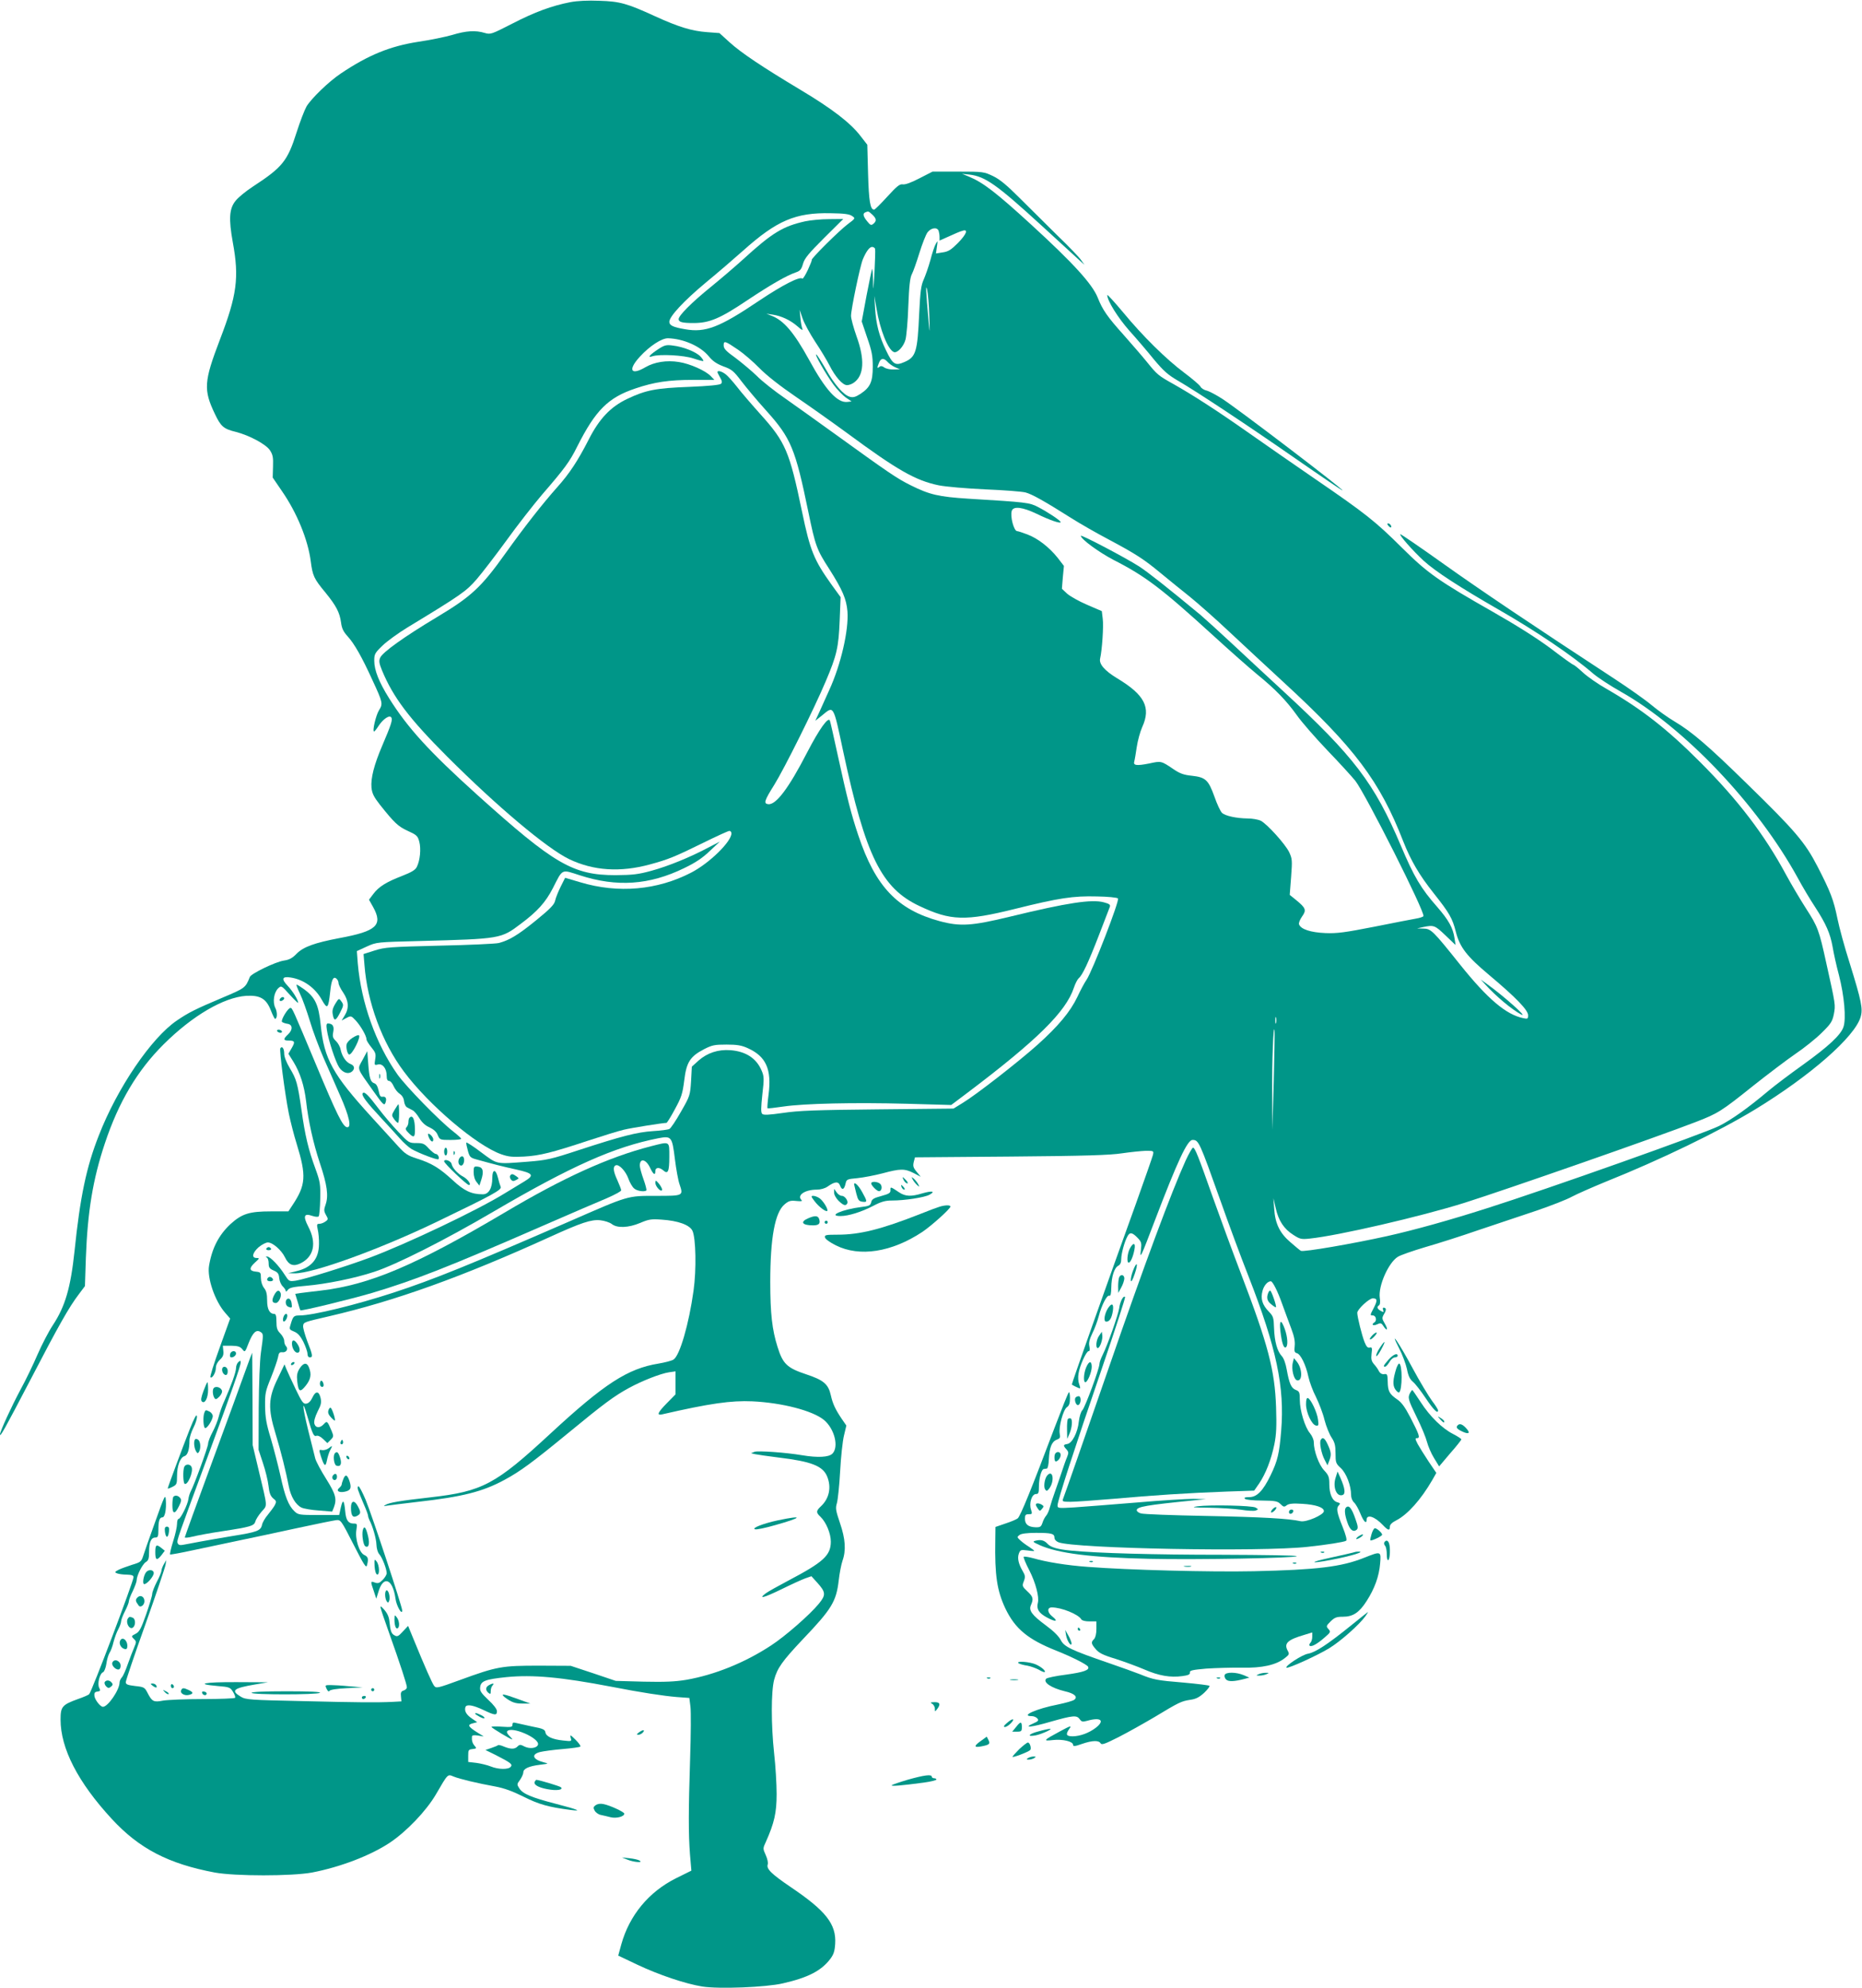 <?xml version="1.0" standalone="no"?>
<!DOCTYPE svg PUBLIC "-//W3C//DTD SVG 20010904//EN"
 "http://www.w3.org/TR/2001/REC-SVG-20010904/DTD/svg10.dtd">
<svg version="1.0" xmlns="http://www.w3.org/2000/svg"
 width="1199pt" height="1280pt" viewBox="0 0 1199 1280"
 preserveAspectRatio="xMidYMid meet">
<g transform="translate(0,1280) scale(0.1,-0.1)"
fill="#009688" stroke="none">
<path d="M3672 12786 c-118 -23 -228 -63 -375 -139 -133 -68 -138 -70 -176
-59 -59 18 -120 14 -209 -13 -45 -13 -143 -33 -218 -44 -181 -28 -322 -85
-499 -204 -78 -52 -190 -161 -221 -212 -13 -23 -42 -98 -64 -167 -59 -186 -91
-225 -284 -351 -44 -29 -93 -69 -109 -90 -41 -50 -45 -116 -18 -267 42 -227
27 -341 -83 -627 -103 -270 -107 -322 -32 -479 38 -80 56 -96 135 -115 86 -22
193 -79 219 -118 19 -29 22 -46 20 -105 l-2 -71 58 -85 c98 -141 169 -315 187
-454 12 -93 20 -112 95 -202 69 -85 91 -127 100 -192 5 -39 15 -59 43 -90 42
-46 91 -131 160 -283 66 -142 68 -151 41 -193 -20 -33 -44 -136 -31 -136 3 0
16 16 28 35 30 46 72 74 83 55 9 -15 -1 -46 -59 -182 -53 -124 -74 -209 -69
-269 4 -38 15 -60 54 -110 94 -118 117 -140 180 -169 57 -26 64 -32 74 -70 12
-46 5 -120 -16 -162 -10 -20 -34 -34 -95 -58 -101 -39 -150 -69 -185 -116
l-28 -37 27 -48 c64 -116 22 -155 -216 -199 -163 -31 -234 -57 -277 -101 -27
-28 -47 -39 -82 -44 -54 -8 -209 -83 -219 -105 -29 -72 -30 -72 -179 -135
-170 -72 -215 -94 -291 -146 -164 -111 -384 -434 -503 -741 -80 -203 -120
-394 -156 -743 -25 -236 -60 -357 -140 -478 -27 -41 -71 -126 -98 -188 -27
-63 -76 -165 -110 -227 -57 -106 -132 -269 -132 -288 0 -20 29 32 193 346 185
356 251 473 315 557 l39 52 6 183 c11 296 45 505 122 735 89 268 210 471 379
639 186 185 387 302 531 312 91 5 130 -18 160 -96 11 -28 23 -52 26 -52 15 0
16 43 2 70 -19 38 -9 101 19 127 20 18 21 17 74 -42 30 -33 54 -56 54 -52 0
19 -35 75 -67 109 -43 45 -37 63 19 54 83 -13 157 -66 200 -143 36 -64 42 -59
54 49 8 79 20 104 40 87 8 -6 14 -19 14 -29 0 -9 13 -37 30 -61 35 -52 39
-100 10 -147 l-20 -33 30 16 c30 16 32 15 61 -16 32 -35 69 -99 69 -121 0 -8
14 -30 31 -51 27 -33 31 -43 25 -78 -6 -38 -5 -39 18 -33 30 7 56 -26 56 -73
0 -23 5 -33 16 -33 8 0 21 -15 29 -34 8 -18 25 -40 39 -49 16 -11 26 -28 28
-48 2 -18 11 -36 21 -40 9 -5 25 -13 34 -18 10 -4 29 -27 43 -50 17 -28 38
-48 66 -60 27 -13 45 -29 53 -50 13 -30 15 -31 82 -31 38 0 69 3 69 8 -1 4
-24 25 -52 47 -87 67 -302 288 -358 366 -140 198 -234 463 -256 715 l-6 80 63
29 c64 29 64 29 344 36 519 14 521 14 649 111 107 80 159 138 206 229 65 128
53 122 174 83 238 -77 447 -63 671 46 73 35 118 65 165 110 l65 61 -75 -39
c-115 -61 -256 -119 -366 -149 -84 -23 -119 -27 -229 -28 -275 0 -394 69 -894
519 -307 277 -445 428 -566 621 -65 104 -95 180 -95 241 0 42 4 50 53 97 30
29 102 81 161 117 351 213 378 233 446 311 36 42 122 154 192 250 69 96 171
226 225 290 153 177 181 216 230 314 118 234 199 315 375 374 121 41 215 55
370 55 l138 0 -22 23 c-33 36 -135 81 -206 92 -79 13 -158 0 -215 -33 -95 -56
-116 -19 -37 67 63 69 141 120 182 119 99 -3 208 -51 261 -115 27 -33 51 -49
95 -66 53 -19 66 -29 115 -94 30 -39 102 -126 161 -191 160 -178 187 -244 271
-651 45 -219 54 -244 135 -369 86 -136 110 -192 117 -273 9 -119 -42 -343
-118 -508 -16 -36 -42 -94 -59 -131 l-30 -65 44 35 c76 63 71 71 136 -234 144
-672 246 -879 491 -994 201 -95 294 -98 616 -18 281 70 374 84 526 80 69 -1
131 -7 136 -13 12 -12 -164 -466 -202 -523 -14 -20 -41 -71 -60 -112 -45 -94
-122 -187 -257 -308 -122 -109 -394 -321 -480 -373 l-60 -37 -487 -5 c-399 -4
-510 -8 -611 -23 -92 -13 -125 -15 -134 -6 -9 9 -8 39 1 125 12 101 11 117 -4
152 -33 80 -101 125 -201 133 -79 6 -149 -17 -206 -67 l-43 -39 -5 -93 c-6
-92 -7 -96 -65 -197 -32 -57 -66 -107 -74 -111 -9 -5 -56 -11 -106 -14 -104
-7 -201 -32 -477 -122 -182 -60 -207 -65 -330 -75 -210 -16 -192 -19 -299 60
-51 39 -95 67 -96 63 -2 -5 3 -28 10 -53 11 -40 16 -45 57 -56 112 -31 162
-44 253 -64 112 -25 120 -37 52 -78 -25 -15 -80 -48 -122 -74 -175 -109 -638
-329 -875 -417 -162 -60 -412 -137 -473 -147 -43 -6 -44 -5 -71 37 -38 60 -95
119 -114 118 -10 0 -11 -2 -2 -6 6 -2 12 -19 12 -37 0 -27 5 -35 33 -47 26
-11 33 -21 35 -49 2 -19 12 -43 23 -53 10 -10 19 -23 19 -29 0 -7 6 -4 13 6
11 15 35 20 118 27 128 11 313 48 439 90 139 45 457 205 770 389 499 292 775
415 1059 471 85 16 89 11 107 -135 8 -64 21 -137 30 -162 25 -74 25 -74 -151
-74 -187 0 -173 4 -555 -163 -650 -283 -877 -375 -1136 -460 -242 -79 -520
-147 -604 -147 -39 0 -43 -4 -60 -63 -8 -25 -6 -29 24 -41 24 -10 40 -28 60
-67 14 -29 26 -63 26 -76 0 -14 6 -23 15 -23 21 0 19 15 -16 103 -16 44 -29
89 -27 100 3 24 4 24 168 62 423 98 857 254 1420 510 202 92 267 114 325 108
28 -3 61 -14 74 -24 35 -28 108 -25 184 7 54 23 71 26 137 21 107 -7 181 -34
199 -72 22 -47 26 -250 7 -385 -30 -217 -89 -419 -129 -444 -12 -8 -56 -19
-97 -26 -198 -32 -349 -130 -696 -451 -353 -327 -437 -372 -771 -410 -196 -22
-267 -34 -291 -49 -14 -8 -12 -9 8 -5 14 2 105 14 202 25 284 32 416 65 556
141 102 55 177 110 411 302 228 188 297 239 391 290 84 46 204 93 258 101 l42
6 0 -74 0 -74 -55 -56 c-59 -60 -69 -81 -32 -73 309 71 445 90 582 84 191 -9
388 -60 461 -120 68 -57 97 -174 54 -217 -23 -23 -94 -27 -195 -10 -107 18
-283 30 -306 22 l-23 -9 25 -6 c13 -3 83 -13 154 -22 209 -25 283 -54 311
-121 29 -70 14 -143 -40 -193 -32 -30 -32 -40 -2 -68 36 -35 66 -107 66 -159
0 -89 -47 -132 -275 -252 -66 -35 -131 -71 -145 -82 -50 -38 -11 -28 100 26
63 31 133 63 155 71 l40 14 38 -42 c55 -61 56 -79 10 -135 -57 -70 -217 -210
-308 -269 -169 -111 -363 -189 -545 -221 -73 -12 -137 -15 -275 -12 l-180 5
-145 49 -145 48 -205 1 c-238 0 -269 -5 -507 -92 -148 -54 -154 -55 -168 -37
-13 18 -56 114 -135 307 l-32 78 -34 -36 c-28 -31 -36 -35 -53 -25 -21 11 -27
26 -34 95 -3 27 -15 51 -36 74 -31 33 -31 33 30 -140 81 -228 119 -346 119
-363 0 -8 -9 -18 -21 -21 -16 -5 -20 -14 -17 -38 l3 -32 -55 -3 c-100 -5 -230
-4 -590 5 -329 7 -358 9 -389 28 -67 40 -49 55 92 79 l82 14 -202 1 c-209 1
-272 -12 -122 -25 76 -6 82 -9 99 -37 11 -17 17 -34 14 -39 -3 -4 -97 -8 -208
-8 -112 0 -227 -5 -256 -10 -61 -12 -71 -6 -100 50 -18 35 -22 38 -80 44 -48
6 -60 10 -60 25 0 9 56 176 126 371 69 194 127 367 130 384 l5 31 -15 -25 c-8
-14 -15 -32 -16 -41 0 -10 -13 -43 -30 -74 -16 -31 -30 -67 -30 -79 0 -11 -18
-70 -39 -131 -33 -93 -43 -112 -68 -125 -28 -14 -28 -16 -11 -33 17 -16 17
-19 2 -55 -9 -20 -27 -68 -41 -107 -13 -38 -30 -77 -38 -85 -8 -9 -15 -24 -15
-33 0 -48 -75 -157 -107 -157 -17 0 -52 45 -55 70 -2 19 2 26 19 28 20 3 21 6
12 24 -14 25 3 93 25 101 7 3 17 27 21 54 3 26 13 58 20 70 8 11 20 43 26 70
7 26 20 64 31 83 10 19 18 42 18 51 0 8 11 38 25 65 14 27 25 56 25 64 0 8 11
38 25 65 13 28 25 59 25 70 1 32 37 103 59 117 17 10 21 23 21 66 0 62 13 92
40 92 17 0 20 7 20 49 0 58 7 81 26 81 16 0 26 50 22 110 -3 42 -7 34 -69
-140 -37 -102 -72 -202 -78 -222 -11 -33 -18 -38 -69 -53 -31 -10 -70 -24 -87
-32 -28 -15 -28 -17 -10 -24 11 -4 39 -8 63 -8 31 -1 42 -5 42 -16 0 -27 -270
-740 -286 -754 -5 -5 -37 -19 -72 -31 -102 -37 -112 -49 -112 -132 0 -186 112
-404 330 -640 176 -191 365 -289 663 -345 132 -24 495 -24 626 0 182 35 376
109 501 192 108 72 235 205 297 311 79 136 75 131 114 115 40 -16 152 -43 268
-64 59 -11 113 -31 185 -67 98 -49 160 -66 300 -84 78 -10 49 2 -93 39 -158
41 -214 64 -237 100 -16 25 -16 27 5 55 11 16 21 38 21 48 0 24 36 40 108 49
57 7 57 7 22 16 -70 18 -81 51 -22 66 20 5 85 14 145 19 59 5 110 12 114 16 4
4 -10 23 -31 44 -33 33 -37 34 -31 13 7 -24 7 -24 -48 -18 -70 7 -111 26 -115
53 -3 18 -16 24 -85 37 -45 10 -92 20 -104 23 -18 5 -23 2 -23 -11 0 -16 -8
-17 -70 -13 -38 3 -67 2 -65 -2 5 -9 124 -80 133 -80 3 0 -4 9 -16 21 -12 11
-20 24 -17 30 24 39 215 -44 199 -86 -9 -22 -53 -27 -86 -11 -26 14 -32 14
-45 1 -18 -19 -44 -19 -88 -1 -18 8 -36 12 -38 9 -3 -3 -22 -11 -43 -18 l-38
-13 65 -32 c98 -50 111 -60 98 -76 -15 -19 -80 -18 -129 2 -22 9 -64 19 -93
23 l-52 6 0 40 c0 37 2 40 28 43 26 3 27 5 14 20 -15 17 -20 35 -18 60 1 9 12
11 39 7 l37 -6 -48 30 c-54 35 -58 46 -21 55 l27 7 -35 24 c-35 24 -49 48 -41
73 7 20 47 14 115 -18 75 -36 88 -37 88 -8 0 13 -21 41 -56 73 -46 44 -55 57
-52 81 4 40 33 51 168 65 171 17 355 0 678 -62 189 -37 335 -59 419 -66 l82
-6 7 -56 c4 -31 3 -180 -2 -331 -11 -345 -11 -487 -1 -620 l9 -105 -99 -49
c-176 -88 -300 -239 -352 -425 l-20 -73 122 -58 c139 -66 312 -124 419 -141
107 -17 410 -5 518 20 163 37 248 81 306 157 22 29 29 50 32 98 8 126 -59 212
-286 365 -125 85 -159 118 -148 147 3 9 -2 35 -13 59 -19 42 -19 43 1 86 54
121 69 187 69 307 0 65 -7 182 -16 261 -20 187 -20 398 0 475 20 75 52 120
184 260 188 197 216 244 232 381 5 45 16 101 24 125 24 67 19 141 -16 243 -27
80 -30 95 -20 128 6 21 16 113 21 206 5 92 16 196 25 231 l15 63 -29 42 c-42
62 -59 99 -71 153 -16 72 -47 98 -159 135 -123 41 -150 67 -184 176 -35 110
-47 216 -47 418 0 284 30 448 92 500 27 23 39 26 76 22 31 -3 41 -2 33 6 -31
31 22 67 99 67 24 0 52 8 68 19 48 34 71 36 82 6 12 -31 26 -26 35 14 6 27 9
29 76 35 39 4 112 18 162 31 115 31 142 31 200 2 l46 -24 -24 29 c-26 31 -28
40 -19 74 l6 22 616 5 c481 4 639 9 717 21 55 8 124 15 153 16 52 0 52 0 46
-27 -4 -16 -54 -158 -111 -318 -195 -540 -414 -1158 -411 -1160 7 -6 47 -25
52 -25 3 0 1 12 -5 28 -6 15 -8 45 -4 67 7 50 50 145 65 145 8 0 9 11 5 31 -5
22 0 44 19 84 15 29 33 79 41 109 19 73 53 139 68 133 9 -3 12 12 13 52 1 69
19 128 45 141 13 7 19 21 19 43 0 34 21 112 40 146 15 29 31 26 65 -9 25 -26
27 -34 22 -77 -9 -67 -1 -50 91 192 144 377 208 515 241 515 40 0 44 -10 181
-394 50 -142 131 -361 180 -485 180 -461 233 -712 210 -993 -12 -148 -23 -194
-68 -287 -49 -101 -88 -141 -138 -141 -27 0 -35 -3 -27 -11 6 -6 54 -11 109
-11 87 -1 101 -4 120 -23 19 -19 24 -20 40 -7 14 10 40 13 100 9 86 -5 139
-23 139 -47 0 -24 -113 -73 -150 -65 -75 17 -249 27 -610 34 -214 4 -402 11
-417 16 -16 4 -28 13 -28 21 0 22 64 33 365 63 l80 8 -80 2 c-44 0 -210 -10
-370 -24 -159 -13 -338 -27 -397 -31 -103 -6 -108 -6 -108 13 0 30 108 363
284 877 86 252 154 461 151 465 -11 11 -32 -28 -38 -72 -7 -45 -74 -236 -107
-302 -11 -22 -20 -47 -20 -57 0 -29 -93 -281 -110 -298 -10 -10 -19 -41 -23
-73 -7 -70 -43 -141 -75 -145 -26 -4 -27 -10 -5 -34 15 -17 15 -23 4 -51 -8
-18 -22 -59 -33 -92 -11 -33 -30 -89 -43 -125 -13 -36 -28 -82 -34 -104 -5
-21 -16 -46 -24 -55 -8 -9 -19 -29 -24 -46 -9 -26 -14 -30 -46 -29 -46 2 -67
19 -67 55 0 24 4 29 24 29 23 0 24 2 15 30 -14 40 5 100 32 100 16 0 19 7 19
49 0 51 16 110 31 112 5 1 14 2 20 3 6 0 12 28 13 61 4 76 19 113 51 125 21 8
24 14 19 38 -8 42 22 154 46 171 15 10 20 25 20 59 0 26 -4 42 -8 36 -5 -5
-46 -108 -92 -229 -144 -382 -220 -570 -237 -582 -9 -7 -45 -22 -79 -33 l-64
-22 -1 -86 c-4 -225 11 -324 65 -439 63 -131 145 -199 329 -272 98 -39 193
-87 203 -102 13 -22 -26 -36 -142 -52 -64 -8 -121 -20 -127 -26 -23 -23 33
-60 120 -81 62 -14 86 -36 60 -55 -9 -7 -56 -20 -104 -30 -139 -27 -246 -75
-169 -75 13 0 29 -7 36 -15 10 -13 6 -18 -26 -32 -71 -31 -11 -25 115 12 141
40 165 42 184 15 12 -17 18 -18 48 -10 88 25 116 2 54 -46 -44 -33 -99 -53
-147 -54 -43 0 -48 12 -21 50 15 21 7 19 -63 -19 -106 -57 -111 -63 -43 -55
62 7 129 -9 129 -31 0 -11 12 -10 57 6 67 23 109 24 120 4 7 -12 27 -5 116 40
59 30 162 88 230 128 159 96 173 103 231 112 37 5 58 16 90 45 22 21 38 42 34
45 -4 4 -79 13 -167 21 -169 14 -193 18 -281 54 -30 12 -120 44 -198 71 -244
84 -290 105 -312 150 -13 24 -47 58 -95 93 -92 68 -112 97 -96 132 17 39 14
53 -24 88 -33 31 -34 35 -22 65 10 27 9 37 -7 64 -28 48 -36 85 -25 114 9 24
13 25 54 20 25 -4 45 -5 45 -3 0 3 -15 13 -32 25 -18 11 -44 30 -57 42 -23 21
-23 23 -5 36 11 8 48 13 105 13 101 0 119 -5 119 -31 0 -12 11 -24 27 -30 107
-40 1297 -63 1603 -29 123 13 235 31 248 39 7 4 -1 36 -23 91 -37 92 -42 119
-23 138 10 10 8 14 -10 19 -32 8 -52 53 -52 116 0 46 -4 58 -34 90 -34 37 -66
125 -66 181 0 16 -11 41 -25 58 -32 38 -65 146 -65 214 0 49 -3 55 -25 64 -30
11 -43 41 -59 130 -7 40 -19 74 -32 88 -30 32 -47 95 -50 181 -2 67 -5 76 -33
105 -43 44 -55 84 -41 135 9 34 33 61 53 61 12 0 44 -63 73 -145 18 -49 44
-121 59 -160 19 -50 25 -82 22 -112 -4 -34 -1 -42 14 -46 24 -6 58 -75 74
-151 7 -33 29 -93 49 -131 19 -39 45 -105 55 -148 11 -42 32 -94 46 -114 20
-31 25 -50 25 -101 0 -59 2 -66 34 -95 36 -34 66 -113 66 -172 0 -19 8 -39 19
-49 11 -10 29 -42 41 -72 21 -52 40 -70 40 -40 0 38 52 22 104 -33 34 -36 46
-39 46 -11 0 13 14 27 42 41 72 37 158 133 231 259 l26 46 -50 74 c-27 41 -59
92 -70 112 -17 33 -17 38 -4 38 22 0 14 23 -44 135 -34 65 -56 96 -85 115 -49
34 -59 52 -60 114 -1 46 -3 51 -23 48 -14 -2 -26 5 -34 20 -6 13 -21 33 -32
45 -15 18 -19 31 -15 66 5 38 3 44 -12 40 -13 -3 -21 6 -33 35 -17 43 -47 163
-47 189 0 22 76 93 100 93 30 0 31 -14 5 -64 -23 -44 -24 -46 -5 -46 21 0 28
-34 10 -45 -22 -14 -8 -24 16 -13 24 11 29 10 42 -10 24 -37 33 -25 10 14 -20
34 -20 38 -5 64 16 26 14 40 -4 40 -5 0 -6 -7 -2 -16 5 -14 3 -15 -15 -5 -24
13 -28 26 -12 36 7 4 9 24 5 48 -11 76 56 228 117 265 18 11 96 38 173 61 77
22 235 72 350 112 116 39 283 95 373 125 90 31 191 70 225 89 34 18 132 61
217 96 350 140 728 323 963 466 354 216 640 466 678 594 16 53 6 102 -70 347
-33 103 -68 232 -79 287 -25 122 -44 172 -129 337 -79 153 -142 228 -454 532
-247 242 -354 334 -465 400 -44 26 -111 74 -149 106 -39 33 -148 110 -243 172
-530 347 -856 566 -1096 737 -147 105 -273 191 -278 191 -14 0 81 -108 149
-170 74 -68 234 -172 483 -315 241 -138 480 -300 610 -413 31 -26 110 -78 176
-115 410 -231 880 -726 1139 -1197 31 -58 82 -143 113 -190 71 -109 98 -172
113 -257 6 -37 24 -120 41 -183 34 -132 47 -278 29 -332 -17 -52 -97 -126
-261 -244 -80 -57 -181 -133 -225 -170 -131 -110 -235 -184 -315 -224 -95 -48
-1107 -407 -1495 -530 -238 -76 -463 -139 -642 -179 -220 -49 -540 -104 -556
-95 -7 4 -37 29 -68 56 -68 58 -98 120 -104 216 l-5 67 15 -64 c18 -81 53
-134 113 -172 43 -28 52 -30 107 -24 183 19 711 141 995 230 263 83 1244 425
1491 521 142 55 163 68 369 233 91 72 212 164 270 204 58 39 135 101 171 137
59 58 68 72 78 120 11 60 12 56 -49 330 -46 211 -55 234 -130 350 -37 58 -96
157 -130 220 -138 256 -310 481 -550 721 -214 215 -377 342 -604 473 -55 31
-124 79 -153 106 -30 28 -58 50 -62 50 -4 0 -69 46 -143 103 -90 67 -218 148
-374 237 -350 199 -421 249 -588 415 -170 169 -235 220 -556 440 -135 93 -326
225 -425 295 -206 145 -363 246 -485 315 -102 57 -108 62 -175 145 -29 36 -96
113 -148 172 -107 119 -137 163 -168 241 -35 88 -157 222 -429 471 -226 207
-310 271 -399 308 l-46 19 47 -5 c102 -12 175 -63 468 -331 113 -103 220 -202
239 -219 l34 -31 -21 30 c-11 17 -80 89 -154 160 -73 72 -182 180 -243 241
-81 81 -126 119 -170 140 -59 28 -63 29 -225 29 l-165 0 -84 -43 c-53 -28 -93
-42 -108 -39 -19 3 -37 -11 -99 -79 -42 -46 -80 -84 -85 -84 -25 0 -34 53 -39
231 l-5 187 -45 58 c-65 84 -181 173 -381 293 -252 151 -386 241 -460 308
l-66 60 -79 6 c-98 7 -184 33 -337 103 -179 82 -225 95 -357 99 -74 3 -141 0
-188 -9z m1945 -1368 c27 -25 29 -41 7 -59 -14 -12 -20 -9 -40 16 -27 33 -30
51 -11 58 19 8 19 8 44 -15z m-130 -9 c22 -15 22 -15 -30 -54 -53 -40 -237
-222 -230 -229 2 -2 -10 -31 -25 -64 -16 -34 -32 -59 -35 -56 -16 16 -126 -40
-280 -143 -255 -172 -345 -206 -475 -183 -78 13 -102 25 -102 48 0 34 93 134
232 250 79 65 188 159 243 208 217 194 337 246 565 241 86 -1 121 -6 137 -18z
m557 -95 c3 -9 6 -26 6 -39 l0 -24 63 28 c34 16 72 32 85 35 39 13 26 -22 -30
-79 -43 -43 -61 -55 -97 -60 l-44 -7 6 43 c6 41 6 42 -7 19 -8 -14 -24 -61
-35 -105 -12 -44 -32 -100 -43 -125 -17 -37 -22 -76 -29 -218 -11 -248 -21
-281 -95 -313 -59 -26 -75 -16 -118 74 -45 92 -65 172 -71 272 l-5 80 14 -80
c22 -138 74 -267 112 -282 22 -8 63 35 75 81 6 23 15 120 18 216 5 129 11 183
23 205 9 17 30 77 48 135 18 58 41 117 52 133 22 30 62 37 72 11z m-409 -116
c2 -7 0 -76 -4 -153 -7 -118 -8 -127 -9 -56 -1 46 -4 82 -6 80 -2 -2 -18 -79
-36 -172 l-31 -167 35 -104 c30 -86 36 -117 36 -187 0 -98 -16 -133 -79 -175
-31 -20 -47 -25 -68 -19 -40 10 -100 79 -156 179 -27 47 -54 89 -60 93 -17 10
60 -125 109 -192 24 -33 61 -71 81 -85 l37 -25 -27 -3 c-64 -8 -141 76 -247
271 -97 176 -163 254 -242 284 l-33 13 40 -6 c56 -8 114 -35 160 -75 29 -26
37 -29 31 -14 -4 11 -10 43 -12 70 l-5 50 19 -55 c10 -30 47 -98 81 -150 35
-52 76 -121 92 -152 37 -74 85 -128 113 -128 12 0 32 7 44 16 66 46 72 149 17
300 -19 54 -35 113 -35 130 0 42 58 320 76 364 22 52 43 80 60 80 8 0 17 -6
19 -12z m349 -433 c4 -114 3 -119 -4 -40 -18 205 -20 252 -10 210 5 -22 12
-98 14 -170z m-1231 -217 c34 -23 96 -76 137 -118 47 -48 134 -116 235 -185
88 -60 236 -165 329 -233 324 -239 441 -306 591 -337 46 -9 172 -20 299 -26
121 -5 238 -14 260 -20 42 -11 125 -58 296 -166 52 -33 158 -94 236 -135 180
-96 229 -128 339 -219 50 -41 133 -109 185 -150 52 -42 169 -145 259 -230 91
-85 248 -231 350 -325 452 -416 616 -634 766 -1019 50 -127 104 -219 196 -335
103 -130 121 -161 144 -251 25 -98 70 -156 213 -276 173 -145 252 -227 252
-260 0 -23 -3 -25 -30 -19 -111 22 -231 124 -408 345 -175 219 -187 231 -236
232 l-41 1 40 9 c68 14 75 11 142 -53 l66 -63 -7 45 c-10 66 -38 116 -111 200
-105 119 -150 195 -234 394 -171 404 -303 576 -757 995 -105 97 -256 237 -335
311 -79 74 -169 155 -199 181 -208 172 -335 273 -395 312 -89 57 -375 207
-375 197 0 -21 116 -106 212 -156 204 -104 309 -184 638 -484 107 -98 235
-211 285 -252 118 -96 188 -169 255 -262 29 -42 118 -144 196 -226 79 -82 160
-171 181 -197 67 -86 452 -850 439 -872 -3 -5 -25 -12 -49 -16 -23 -4 -143
-27 -267 -52 -189 -37 -239 -44 -315 -41 -94 4 -158 24 -170 56 -3 9 5 30 19
50 30 42 25 55 -37 106 l-42 34 9 116 c8 107 7 117 -13 160 -26 52 -141 180
-182 201 -15 8 -54 15 -86 15 -71 1 -142 16 -164 36 -10 9 -32 56 -49 105 -39
108 -57 124 -145 134 -51 5 -77 14 -118 42 -80 54 -79 54 -157 37 -81 -16
-104 -13 -96 13 3 10 10 52 16 93 6 41 22 99 35 128 58 127 16 208 -162 315
-79 48 -117 91 -109 126 13 57 23 209 17 256 l-6 50 -95 41 c-52 22 -110 55
-129 72 l-33 31 6 74 7 73 -40 52 c-55 69 -129 126 -196 151 -31 12 -60 21
-65 21 -21 0 -46 94 -35 130 10 33 70 25 162 -19 84 -41 153 -64 153 -53 0 10
-85 66 -147 98 -55 28 -69 30 -448 53 -190 12 -250 26 -370 86 -89 44 -140 79
-496 336 -102 74 -243 174 -312 223 -70 48 -153 114 -184 146 -32 31 -93 82
-135 114 -63 45 -78 61 -78 82 0 32 8 30 93 -28z m963 -79 c10 -11 32 -27 49
-34 l30 -13 -41 -1 c-22 -1 -49 5 -60 13 -13 10 -23 11 -31 4 -16 -13 -16 -7
-3 26 12 31 31 33 56 5z m2501 -4256 c-3 -10 -5 -2 -5 17 0 19 2 27 5 18 2
-10 2 -26 0 -35z m-15 -378 l-9 -310 -1 230 c-2 205 8 462 15 410 2 -11 -1
-159 -5 -330z"/>
<path d="M5185 11375 c-144 -32 -213 -74 -400 -245 -44 -40 -137 -120 -207
-177 -127 -103 -208 -185 -208 -208 0 -19 24 -25 96 -25 102 0 171 29 345 146
155 103 254 160 316 181 26 9 34 20 44 55 10 35 36 66 136 166 l123 122 -92
-1 c-51 0 -120 -7 -153 -14z"/>
<path d="M9565 6460 c68 -75 171 -161 230 -192 51 -27 -112 119 -220 196 l-40
29 30 -33z"/>
<path d="M7130 10900 c0 -36 68 -145 142 -229 46 -51 117 -134 158 -185 62
-74 90 -99 153 -136 124 -72 437 -279 761 -504 164 -114 300 -206 301 -204 6
7 -663 517 -773 589 -40 26 -86 50 -102 54 -17 4 -35 15 -40 26 -6 10 -52 50
-103 88 -118 88 -269 237 -396 391 -56 67 -101 116 -101 110z"/>
<path d="M4239 10552 c-55 -36 -74 -58 -38 -46 47 15 201 7 264 -14 33 -11 62
-19 64 -16 2 2 -6 15 -19 29 -28 29 -109 62 -177 70 -42 6 -54 3 -94 -23z"/>
<path d="M4620 10404 c0 -3 8 -19 17 -35 13 -22 14 -32 6 -40 -8 -8 -81 -15
-205 -20 -215 -8 -280 -21 -398 -77 -108 -51 -181 -128 -249 -262 -70 -137
-124 -219 -201 -305 -97 -109 -212 -256 -333 -425 -158 -222 -222 -281 -444
-414 -210 -126 -349 -225 -365 -261 -9 -21 -7 -35 12 -82 72 -173 173 -308
419 -554 322 -322 643 -592 786 -661 157 -75 329 -86 520 -34 118 32 160 49
345 140 85 42 160 76 167 76 7 0 13 -7 13 -16 0 -53 -142 -192 -258 -252 -219
-114 -471 -136 -715 -63 l-98 29 -28 -56 c-16 -32 -32 -72 -36 -90 -5 -26 -30
-52 -123 -128 -117 -95 -172 -128 -240 -146 -20 -5 -192 -13 -382 -17 -318 -8
-351 -10 -417 -31 l-72 -23 6 -71 c18 -239 113 -498 254 -686 160 -215 468
-476 626 -532 48 -17 74 -19 148 -15 102 6 178 25 414 103 91 30 194 62 229
70 50 12 245 43 274 44 3 0 28 39 54 88 42 77 49 99 60 185 14 118 38 155 129
202 51 26 67 29 144 29 67 0 97 -5 136 -23 118 -53 155 -136 134 -299 -6 -46
-9 -85 -7 -88 3 -2 49 3 102 11 136 20 457 27 796 18 l285 -8 105 79 c449 339
634 522 685 676 9 27 23 54 31 61 24 20 61 98 131 279 35 91 67 173 70 182 4
13 -5 19 -39 28 -77 21 -233 -2 -603 -92 -248 -60 -321 -65 -455 -29 -272 74
-413 223 -523 552 -44 130 -73 243 -132 514 -25 116 -48 217 -51 225 -10 27
-67 -52 -145 -202 -121 -235 -203 -343 -253 -336 -30 4 -24 23 40 125 63 101
258 492 332 668 70 165 82 216 89 390 l6 150 -58 80 c-114 160 -138 218 -191
473 -80 385 -106 445 -264 621 -60 67 -129 147 -154 180 -26 33 -58 69 -72 80
-25 20 -54 28 -54 15z"/>
<path d="M8940 9415 c7 -9 15 -13 17 -11 7 7 -7 26 -19 26 -6 0 -6 -6 2 -15z"/>
<path d="M1931 6403 c16 -32 44 -111 64 -176 19 -65 60 -173 89 -240 30 -67
77 -175 106 -241 59 -133 76 -210 44 -204 -27 5 -65 82 -197 398 -155 370
-155 370 -167 370 -16 0 -64 -80 -54 -90 5 -4 20 -10 34 -12 35 -4 37 -38 5
-68 -32 -30 -32 -40 3 -40 41 0 44 -8 20 -49 l-21 -36 32 -51 c44 -72 70 -155
82 -254 14 -126 46 -271 89 -400 47 -140 56 -210 37 -265 -12 -34 -12 -43 2
-68 15 -26 15 -29 -3 -42 -11 -8 -28 -15 -39 -15 -17 0 -18 -4 -11 -37 5 -21
9 -63 8 -94 -1 -94 -47 -151 -146 -174 l-53 -13 40 -1 c116 -3 553 156 920
333 361 174 417 205 409 224 -4 9 -12 36 -18 60 -14 57 -36 55 -36 -3 0 -66
-23 -105 -61 -105 -73 0 -120 22 -193 90 -86 79 -136 110 -231 140 -60 19 -77
31 -120 78 -27 30 -106 116 -174 191 -249 273 -304 373 -326 591 -13 130 -35
178 -108 231 -22 16 -43 29 -47 29 -4 0 6 -26 21 -57z"/>
<path d="M1807 6373 c-12 -12 -7 -22 8 -17 8 4 15 10 15 15 0 11 -14 12 -23 2z"/>
<path d="M2161 6340 c-22 -37 -24 -51 -15 -87 8 -29 19 -22 44 27 24 47 24 51
6 75 -13 18 -15 17 -35 -15z"/>
<path d="M2105 6168 c10 -68 56 -206 79 -241 23 -34 58 -46 82 -27 21 18 17
39 -9 49 -29 11 -55 50 -64 94 -3 17 -17 42 -30 54 -20 19 -23 29 -17 59 7 37
-4 53 -34 54 -10 0 -12 -10 -7 -42z"/>
<path d="M1785 6160 c3 -5 13 -10 21 -10 8 0 12 5 9 10 -3 6 -13 10 -21 10 -8
0 -12 -4 -9 -10z"/>
<path d="M2269 6117 c-19 -12 -35 -31 -37 -41 -5 -24 6 -66 17 -66 20 0 77
115 62 124 -5 3 -24 -5 -42 -17z"/>
<path d="M1805 6050 c-7 -12 29 -291 55 -421 11 -52 33 -139 50 -193 64 -208
60 -266 -28 -398 l-25 -38 -112 0 c-139 0 -187 -15 -260 -81 -76 -71 -120
-155 -139 -270 -13 -78 38 -227 104 -302 l32 -37 -67 -186 c-37 -102 -64 -188
-60 -192 11 -11 35 30 35 60 0 18 10 38 26 53 20 18 25 32 22 57 l-3 33 54 0
c42 -1 57 -5 71 -22 17 -22 18 -21 41 39 27 68 49 89 76 72 20 -13 20 -14 3
-134 -7 -47 -13 -206 -14 -355 l-1 -270 28 -85 c16 -47 32 -113 36 -147 5 -47
13 -66 30 -81 21 -16 22 -21 11 -43 -7 -13 -28 -41 -45 -62 -18 -21 -35 -50
-38 -66 -8 -37 -31 -46 -189 -71 -73 -12 -169 -29 -213 -37 -44 -8 -92 -18
-107 -20 -20 -4 -30 0 -34 11 -7 17 -3 26 204 586 146 396 202 556 202 578 0
12 -3 12 -15 2 -8 -7 -15 -24 -15 -38 0 -26 -30 -110 -75 -212 -14 -30 -30
-75 -36 -100 -6 -25 -24 -70 -40 -100 -16 -30 -29 -64 -29 -76 0 -20 -89 -265
-112 -307 -6 -12 -13 -34 -15 -50 -4 -34 -50 -127 -63 -127 -6 0 -10 -15 -10
-32 0 -18 -11 -69 -25 -112 -14 -44 -22 -82 -20 -85 3 -2 69 10 147 27 79 17
211 45 293 62 83 17 251 53 375 80 124 27 239 50 255 52 29 3 32 -1 111 -156
67 -132 82 -155 87 -135 11 42 8 55 -18 67 -32 15 -60 105 -50 162 6 38 5 40
-18 40 -34 0 -49 21 -54 78 -7 74 -15 82 -28 27 l-11 -50 -131 0 c-125 0 -133
1 -157 24 -38 36 -61 94 -90 228 -15 67 -43 175 -62 240 -29 94 -36 136 -37
208 -1 83 2 97 38 185 21 52 41 111 45 130 5 29 10 35 28 33 26 -3 41 22 23
40 -6 6 -11 21 -11 34 0 12 -11 33 -25 47 -20 20 -25 35 -25 76 0 37 -4 50
-14 50 -30 0 -46 30 -46 87 0 40 -5 62 -20 80 -12 16 -20 41 -20 64 0 35 -2
38 -32 41 -43 4 -46 22 -7 58 31 28 32 30 11 30 -34 0 -27 33 13 69 20 17 47
31 60 31 31 0 88 -50 110 -96 24 -50 54 -61 101 -38 86 43 104 131 49 236 -35
68 -28 88 26 69 18 -6 36 -8 41 -3 4 4 9 55 10 112 2 96 -1 112 -31 195 -45
122 -67 214 -90 380 -25 172 -32 196 -76 269 -21 36 -35 71 -35 92 0 33 -14
52 -25 34z"/>
<path d="M2335 5976 c-35 -64 -41 -46 68 -200 64 -90 71 -97 79 -77 10 28 2
43 -20 39 -12 -2 -18 8 -24 39 -6 28 -15 44 -28 48 -24 8 -32 32 -39 128 l-6
79 -30 -56z"/>
<path d="M2442 5870 c0 -14 2 -19 5 -12 2 6 2 18 0 25 -3 6 -5 1 -5 -13z"/>
<path d="M2335 5760 c-8 -14 26 -59 124 -164 42 -45 94 -102 117 -128 22 -25
56 -56 75 -67 45 -26 165 -72 172 -65 9 9 -4 34 -17 34 -7 0 -27 16 -45 35
-28 31 -37 35 -80 35 -47 0 -50 2 -117 73 -38 40 -94 106 -125 147 -68 90 -94
116 -104 100z"/>
<path d="M2541 5654 c-20 -34 -20 -36 -4 -59 10 -14 21 -25 26 -25 4 0 7 27 7
60 0 33 -2 60 -4 60 -2 0 -13 -16 -25 -36z"/>
<path d="M2637 5603 c-4 -3 -7 -16 -7 -28 0 -11 -5 -26 -12 -33 -10 -10 -6
-18 15 -39 32 -32 40 -27 39 27 -1 64 -15 94 -35 73z"/>
<path d="M2762 5475 c12 -27 28 -34 28 -12 0 14 -20 37 -32 37 -4 0 -2 -11 4
-25z"/>
<path d="M4190 5419 c-271 -70 -559 -200 -943 -428 -573 -339 -867 -464 -1182
-501 -55 -6 -114 -14 -132 -16 l-32 -5 16 -52 c8 -29 16 -53 17 -54 6 -6 322
71 462 112 275 82 501 171 1094 430 179 78 367 159 418 180 50 22 92 44 92 51
0 6 -12 37 -26 68 -26 56 -28 86 -8 93 21 7 63 -38 80 -85 9 -26 26 -55 37
-64 18 -17 67 -24 79 -13 3 3 -5 35 -18 71 -13 36 -24 76 -24 89 0 51 41 41
67 -16 20 -42 33 -50 33 -19 0 24 26 26 51 4 30 -27 39 -8 39 87 0 104 6 100
-120 68z"/>
<path d="M2860 5385 c0 -14 5 -25 10 -25 6 0 10 11 10 25 0 14 -4 25 -10 25
-5 0 -10 -11 -10 -25z"/>
<path d="M7635 5328 c-92 -203 -268 -676 -496 -1337 -153 -443 -283 -816 -294
-843 -6 -16 -1 -18 48 -18 31 0 154 9 274 19 254 23 487 38 734 47 l175 6 32
46 c43 64 77 152 98 252 13 66 15 116 11 239 -8 238 -51 402 -226 860 -54 141
-135 362 -181 491 -94 266 -115 320 -128 320 -5 0 -26 -37 -47 -82z"/>
<path d="M2921 5374 c0 -11 3 -14 6 -6 3 7 2 16 -1 19 -3 4 -6 -2 -5 -13z"/>
<path d="M2961 5346 c-16 -19 -10 -51 9 -51 17 0 26 43 12 57 -5 5 -14 3 -21
-6z"/>
<path d="M2860 5322 c0 -13 146 -152 159 -152 20 0 -7 38 -37 54 -35 18 -69
56 -74 81 -3 20 -48 36 -48 17z"/>
<path d="M3050 5252 c0 -24 7 -49 19 -63 l18 -23 12 37 c18 55 11 81 -21 85
-26 3 -28 1 -28 -36z"/>
<path d="M3285 5230 c-4 -6 -1 -17 5 -25 9 -11 17 -12 33 -3 20 10 20 11 2 24
-23 17 -32 17 -40 4z"/>
<path d="M5820 5200 c6 -11 16 -20 22 -20 6 0 3 9 -7 20 -10 11 -20 20 -22 20
-2 0 1 -9 7 -20z"/>
<path d="M5878 5204 c6 -11 19 -27 28 -35 16 -13 16 -12 6 7 -6 11 -19 27 -28
35 -16 13 -16 12 -6 -7z"/>
<path d="M4220 5184 c0 -23 35 -61 43 -47 3 5 -5 22 -18 39 -22 26 -24 27 -25
8z"/>
<path d="M5610 5180 c0 -13 37 -50 50 -50 17 0 23 29 10 45 -14 17 -60 21 -60
5z"/>
<path d="M5500 5173 c1 -4 7 -30 14 -58 11 -43 17 -50 40 -53 32 -4 32 1 -2
62 -24 44 -53 71 -52 49z"/>
<path d="M5806 5155 c4 -8 11 -15 16 -15 6 0 5 6 -2 15 -7 8 -14 15 -16 15 -2
0 -1 -7 2 -15z"/>
<path d="M5734 5137 c1 -18 -8 -24 -59 -38 -48 -13 -61 -20 -65 -40 -5 -21
-14 -25 -65 -31 -120 -15 -219 -58 -132 -58 51 0 136 27 209 65 53 28 79 35
122 35 81 0 206 19 241 37 42 23 16 27 -46 9 -72 -22 -110 -20 -150 7 -55 37
-56 37 -55 14z"/>
<path d="M5371 5122 c-1 -13 12 -37 28 -53 31 -30 46 -36 56 -19 10 15 -14 50
-34 50 -10 0 -26 10 -34 23 l-16 22 0 -23z"/>
<path d="M5245 5066 c27 -36 73 -71 82 -63 8 9 -26 65 -49 81 -12 9 -31 16
-41 16 -16 0 -15 -4 8 -34z"/>
<path d="M6050 5030 c-14 -4 -68 -24 -120 -45 -256 -101 -393 -135 -537 -135
-75 0 -84 -2 -81 -17 2 -11 32 -33 71 -52 152 -76 358 -44 555 86 61 41 182
150 182 164 0 11 -35 10 -70 -1z"/>
<path d="M5203 4955 c-53 -23 -37 -45 32 -45 38 0 49 11 40 40 -7 23 -27 25
-72 5z"/>
<path d="M5310 4930 c0 -5 5 -10 10 -10 6 0 10 5 10 10 0 6 -4 10 -10 10 -5 0
-10 -4 -10 -10z"/>
<path d="M7275 4760 c-16 -31 -21 -90 -7 -90 12 0 29 40 37 84 9 45 -8 48 -30
6z"/>
<path d="M1715 4760 c-3 -5 3 -10 15 -10 12 0 18 5 15 10 -3 6 -10 10 -15 10
-5 0 -12 -4 -15 -10z"/>
<path d="M7295 4616 c-9 -24 -15 -52 -13 -62 2 -12 12 5 25 44 24 70 14 86
-12 18z"/>
<path d="M7206 4574 c-3 -9 -6 -34 -6 -57 l1 -42 19 35 c11 19 19 45 20 58 0
25 -25 30 -34 6z"/>
<path d="M1727 4574 c-13 -13 -7 -24 14 -24 11 0 19 5 17 12 -5 14 -22 21 -31
12z"/>
<path d="M1765 4460 c-17 -33 -13 -50 11 -50 18 0 39 43 31 64 -10 24 -25 19
-42 -14z"/>
<path d="M8166 4474 c-12 -31 -6 -53 21 -73 14 -12 27 -20 29 -18 6 5 -29 107
-37 107 -4 0 -10 -7 -13 -16z"/>
<path d="M1847 4434 c-13 -13 -7 -42 9 -48 24 -9 26 -8 22 21 -3 26 -18 39
-31 27z"/>
<path d="M7135 4377 c-23 -36 -31 -87 -12 -87 22 0 35 21 43 68 7 48 -6 56
-31 19z"/>
<path d="M1825 4319 c-4 -11 -4 -23 0 -27 7 -7 25 17 25 36 0 20 -18 14 -25
-9z"/>
<path d="M8245 4228 c9 -75 21 -112 35 -103 15 9 12 65 -7 118 -24 66 -36 59
-28 -15z"/>
<path d="M7078 4200 c-19 -25 -25 -80 -9 -80 13 0 33 55 29 82 l-3 23 -17 -25z"/>
<path d="M8835 4200 c-27 -30 -12 -34 15 -5 13 14 19 25 13 25 -5 0 -18 -9
-28 -20z"/>
<path d="M9009 4119 c22 -42 44 -103 51 -135 8 -43 19 -65 38 -81 15 -12 52
-60 82 -105 51 -76 80 -105 80 -79 0 6 -18 34 -40 63 -21 29 -77 121 -122 205
-88 164 -157 266 -89 132z"/>
<path d="M1880 4149 c0 -29 18 -59 35 -59 20 0 19 30 -1 58 -19 28 -34 28 -34
1z"/>
<path d="M8884 4120 c-14 -21 -24 -44 -22 -51 2 -6 16 12 31 40 33 61 28 67
-9 11z"/>
<path d="M1483 4085 c-3 -9 -3 -18 0 -22 10 -10 37 6 37 22 0 20 -29 20 -37 0z"/>
<path d="M1582 3978 c-22 -62 -119 -328 -216 -591 -97 -263 -176 -482 -176
-486 0 -4 23 -2 51 5 28 7 112 23 187 34 184 28 209 35 216 63 3 12 21 41 40
63 39 46 41 17 -20 274 l-37 155 -1 297 c-1 164 -2 298 -2 298 -1 0 -20 -51
-42 -112z"/>
<path d="M8941 4045 c-33 -38 -36 -45 -22 -45 6 0 18 14 28 30 9 17 25 30 35
30 10 0 18 5 18 10 0 21 -29 9 -59 -25z"/>
<path d="M8325 4027 c-11 -41 6 -111 28 -115 35 -7 34 75 -2 120 l-19 23 -7
-28z"/>
<path d="M1875 4020 c-3 -5 -2 -10 4 -10 5 0 13 5 16 10 3 6 2 10 -4 10 -5 0
-13 -4 -16 -10z"/>
<path d="M6994 3995 c-16 -38 -19 -95 -5 -95 14 0 41 65 41 99 0 41 -18 39
-36 -4z"/>
<path d="M1929 3988 c-16 -26 -19 -44 -15 -82 8 -69 18 -74 55 -28 32 41 38
72 21 116 -13 35 -36 33 -61 -6z"/>
<path d="M8991 3988 c-22 -71 -24 -107 -7 -133 9 -14 21 -23 25 -21 22 14 22
186 0 186 -4 0 -12 -15 -18 -32z"/>
<path d="M1789 3925 c-62 -126 -64 -194 -15 -355 36 -119 67 -244 86 -342 13
-65 44 -117 81 -135 14 -7 65 -16 112 -19 l86 -7 11 27 c20 54 12 85 -50 184
-33 52 -65 112 -70 131 -5 20 -26 103 -46 184 -38 154 -41 213 -4 85 32 -112
41 -130 58 -123 9 3 27 -5 43 -21 l27 -26 21 21 c20 20 20 24 7 56 -28 66 -30
68 -51 45 -25 -27 -53 -26 -61 4 -3 15 4 42 21 77 23 44 26 59 19 89 -11 45
-32 45 -53 0 -10 -22 -24 -36 -39 -38 -19 -3 -28 10 -69 95 -26 54 -52 112
-59 128 l-12 30 -43 -90z"/>
<path d="M1430 3981 c0 -26 26 -47 34 -26 3 8 3 22 0 30 -9 21 -34 19 -34 -4z"/>
<path d="M2060 3890 c0 -11 6 -20 14 -20 9 0 12 7 9 20 -3 11 -9 20 -14 20 -5
0 -9 -9 -9 -20z"/>
<path d="M1310 3843 c-15 -41 -18 -59 -10 -67 19 -18 40 22 40 76 0 26 -2 48
-4 48 -3 0 -14 -25 -26 -57z"/>
<path d="M1377 3863 c-10 -9 -8 -46 3 -63 7 -12 12 -12 29 4 12 11 21 27 21
36 0 23 -37 39 -53 23z"/>
<path d="M9080 3831 c-16 -31 -13 -42 43 -157 30 -60 59 -131 66 -159 7 -27
27 -74 45 -103 l33 -54 71 84 c40 45 72 86 72 90 0 4 -23 19 -52 34 -71 36
-150 113 -210 206 -28 43 -52 78 -54 78 -2 0 -8 -9 -14 -19z"/>
<path d="M6925 3800 c-9 -15 5 -52 18 -47 19 6 21 57 3 57 -8 0 -18 -5 -21
-10z"/>
<path d="M8410 3758 c0 -53 37 -132 64 -137 17 -3 18 2 13 39 -6 47 -46 131
-65 138 -8 2 -12 -10 -12 -40z"/>
<path d="M2115 3719 c-5 -14 0 -28 16 -45 12 -13 24 -23 25 -21 6 6 -17 76
-26 82 -5 3 -12 -4 -15 -16z"/>
<path d="M1316 3704 c-10 -25 -7 -92 4 -99 11 -7 50 52 50 77 0 10 -9 22 -19
28 -26 13 -28 13 -35 -6z"/>
<path d="M1221 3595 c-45 -114 -141 -372 -141 -379 0 -3 14 2 30 10 28 14 30
19 30 70 0 65 20 120 48 128 21 7 32 43 32 101 0 18 12 56 26 83 14 27 24 60
22 73 -2 17 -16 -8 -47 -86z"/>
<path d="M9274 3661 c20 -22 26 -25 26 -13 0 4 -10 13 -22 21 -23 14 -23 14
-4 -8z"/>
<path d="M6877 3664 c-4 -4 -7 -35 -6 -68 l1 -61 14 32 c18 41 22 95 8 100 -5
2 -13 0 -17 -3z"/>
<path d="M9387 3623 c-14 -13 -6 -24 28 -40 44 -21 56 -11 25 22 -23 25 -41
31 -53 18z"/>
<path d="M1257 3533 c-11 -10 -8 -52 4 -75 9 -17 13 -18 20 -7 13 21 11 65 -4
78 -8 6 -17 8 -20 4z"/>
<path d="M8505 3529 c-11 -16 4 -90 25 -129 l18 -35 11 28 c15 39 14 55 -9
105 -19 42 -33 52 -45 31z"/>
<path d="M2196 3521 c-4 -7 -5 -15 -2 -18 9 -9 19 4 14 18 -4 11 -6 11 -12 0z"/>
<path d="M2115 3474 c-11 -8 -30 -13 -41 -11 -21 4 -21 3 -7 -42 21 -63 29
-69 38 -25 4 21 13 51 21 66 17 32 16 33 -11 12z"/>
<path d="M2157 3443 c-14 -13 -7 -74 9 -80 27 -10 37 11 24 51 -11 35 -20 43
-33 29z"/>
<path d="M6797 3443 c-10 -9 -9 -53 1 -53 14 0 32 23 32 42 0 18 -20 25 -33
11z"/>
<path d="M2230 3421 c0 -5 5 -13 10 -16 6 -3 10 -2 10 4 0 5 -4 13 -10 16 -5
3 -10 2 -10 -4z"/>
<path d="M1186 3354 c-9 -24 -7 -102 3 -108 19 -12 57 77 45 107 -8 22 -40 22
-48 1z"/>
<path d="M8601 3287 c-21 -62 6 -128 45 -113 19 7 15 43 -14 109 l-19 42 -12
-38z"/>
<path d="M2147 3303 c-13 -12 -7 -33 8 -33 8 0 15 9 15 20 0 20 -11 26 -23 13z"/>
<path d="M6742 3298 c-16 -21 -23 -72 -12 -88 9 -13 12 -12 26 5 37 49 24 129
-14 83z"/>
<path d="M2210 3274 c-6 -14 -10 -29 -10 -33 0 -5 -7 -14 -15 -21 -23 -19 -3
-33 35 -25 39 8 45 24 30 70 -14 41 -27 45 -40 9z"/>
<path d="M2305 3208 c4 -13 20 -53 36 -90 16 -36 29 -71 29 -77 0 -6 4 -19 9
-29 21 -39 44 -120 45 -158 1 -24 8 -50 18 -61 19 -21 48 -95 48 -123 0 -9
-12 -29 -26 -43 -21 -21 -30 -24 -50 -17 -29 11 -29 8 -7 -55 l16 -49 13 42
c32 111 93 88 111 -43 6 -45 42 -108 43 -75 0 25 -196 618 -236 714 -20 47
-40 86 -46 86 -5 0 -6 -10 -3 -22z"/>
<path d="M1117 3163 c-4 -3 -7 -28 -7 -55 0 -59 16 -61 43 -5 15 30 16 41 7
52 -13 16 -32 19 -43 8z"/>
<path d="M2260 3093 c0 -53 12 -68 39 -54 25 14 26 23 6 61 -22 43 -45 39 -45
-7z"/>
<path d="M6670 3112 c0 -5 6 -16 13 -26 12 -17 14 -17 27 -1 12 14 12 18 -1
26 -18 11 -39 12 -39 1z"/>
<path d="M7710 3101 c-43 -6 -28 -8 75 -9 72 -1 164 -7 206 -13 42 -7 85 -9
95 -5 18 7 18 8 -1 19 -23 13 -290 19 -375 8z"/>
<path d="M8196 3084 c-9 -9 -14 -19 -11 -22 3 -3 13 2 22 11 9 9 14 19 11 22
-3 3 -13 -2 -22 -11z"/>
<path d="M8667 3093 c-11 -11 -8 -47 9 -95 16 -49 38 -66 60 -48 10 9 9 22 -7
67 -25 73 -43 95 -62 76z"/>
<path d="M8300 3064 c0 -17 22 -14 28 4 2 7 -3 12 -12 12 -9 0 -16 -7 -16 -16z"/>
<path d="M5010 3011 c-98 -21 -175 -52 -147 -58 9 -3 67 9 129 27 175 49 186
66 18 31z"/>
<path d="M1062 2938 c2 -18 8 -33 13 -33 6 0 11 15 13 33 3 24 -1 32 -13 32
-12 0 -16 -8 -13 -32z"/>
<path d="M2336 2947 c-7 -28 3 -95 16 -103 22 -14 30 15 18 65 -14 58 -25 71
-34 38z"/>
<path d="M8832 2923 c-6 -20 -10 -39 -8 -41 7 -6 76 27 76 36 0 12 -34 42 -47
42 -5 0 -15 -17 -21 -37z"/>
<path d="M8744 2905 c-10 -8 -14 -15 -8 -15 5 0 19 7 30 15 10 8 14 15 8 15
-5 0 -19 -7 -30 -15z"/>
<path d="M6670 2880 c-23 -6 -21 -8 25 -29 119 -53 332 -80 705 -88 310 -7
950 5 950 17 0 5 -217 8 -482 9 -433 0 -803 10 -973 27 -85 8 -129 21 -149 43
-21 23 -43 29 -76 21z"/>
<path d="M8914 2869 c-3 -6 -1 -16 5 -22 6 -6 11 -31 11 -55 0 -26 4 -41 10
-37 11 7 14 84 4 109 -7 19 -20 21 -30 5z"/>
<path d="M1000 2805 c0 -52 10 -56 40 -18 l21 28 -21 17 c-33 27 -40 22 -40
-27z"/>
<path d="M8508 2803 c7 -3 16 -2 19 1 4 3 -2 6 -13 5 -11 0 -14 -3 -6 -6z"/>
<path d="M8712 2803 c-6 -2 -72 -17 -145 -33 -140 -30 -137 -41 4 -14 128 24
232 56 172 53 -10 0 -24 -3 -31 -6z"/>
<path d="M8785 2770 c-146 -59 -306 -78 -710 -87 -285 -6 -812 8 -1070 28
-138 10 -266 31 -353 56 -30 8 -56 12 -60 9 -3 -4 13 -43 37 -89 40 -79 64
-170 54 -208 -10 -39 6 -65 57 -93 57 -31 78 -28 37 5 -34 26 -36 59 -4 59 62
0 171 -44 190 -77 5 -8 26 -13 52 -13 l45 0 0 -49 c0 -31 -6 -55 -15 -65 -21
-20 -19 -30 11 -65 20 -24 47 -38 127 -62 56 -18 140 -49 187 -69 92 -40 166
-53 245 -42 38 5 49 11 47 23 -2 13 15 17 105 25 60 4 162 7 228 6 132 -3 223
17 280 63 27 21 29 25 16 48 -24 46 1 69 107 100 l52 16 0 -28 c0 -15 -5 -32
-12 -39 -6 -6 -9 -15 -5 -18 10 -11 47 9 95 51 41 35 42 38 26 56 -15 17 -15
20 14 49 26 25 38 30 79 30 65 0 105 26 153 101 52 81 80 159 87 241 7 81 6
81 -102 38z"/>
<path d="M2412 2716 c2 -29 8 -51 16 -54 18 -6 16 60 -3 84 -14 18 -15 15 -13
-30z"/>
<path d="M7018 2743 c7 -3 16 -2 19 1 4 3 -2 6 -13 5 -11 0 -14 -3 -6 -6z"/>
<path d="M8328 2733 c7 -3 16 -2 19 1 4 3 -2 6 -13 5 -11 0 -14 -3 -6 -6z"/>
<path d="M7628 2713 c12 -2 30 -2 40 0 9 3 -1 5 -23 4 -22 0 -30 -2 -17 -4z"/>
<path d="M941 2677 c-17 -21 -26 -77 -12 -77 18 0 61 50 61 71 0 22 -32 26
-49 6z"/>
<path d="M2480 2533 c0 -16 4 -35 10 -43 8 -12 10 -12 16 3 8 21 -3 67 -16 67
-6 0 -10 -12 -10 -27z"/>
<path d="M886 2515 c-16 -16 -14 -25 7 -53 12 -16 37 3 37 28 0 29 -25 43 -44
25z"/>
<path d="M8700 2334 c-152 -123 -229 -173 -277 -182 -38 -6 -149 -79 -139 -90
9 -8 204 81 275 125 75 46 194 152 233 206 11 15 18 27 16 27 -2 -1 -50 -39
-108 -86z"/>
<path d="M2540 2373 c0 -39 9 -65 21 -57 14 8 11 48 -6 70 -14 18 -14 17 -15
-13z"/>
<path d="M827 2383 c-23 -23 5 -82 30 -62 18 16 16 56 -3 63 -19 7 -19 7 -27
-1z"/>
<path d="M6940 2310 c0 -5 5 -10 11 -10 5 0 7 5 4 10 -3 6 -8 10 -11 10 -2 0
-4 -4 -4 -10z"/>
<path d="M6865 2270 c6 -36 35 -79 35 -50 -1 8 -10 31 -21 50 l-20 35 6 -35z"/>
<path d="M773 2234 c-8 -20 8 -48 31 -52 11 -3 16 4 16 20 0 40 -35 63 -47 32z"/>
<path d="M723 2094 c-6 -16 19 -44 39 -44 15 0 20 30 8 45 -16 20 -39 19 -47
-1z"/>
<path d="M6560 2090 c8 -5 33 -12 55 -15 22 -4 55 -16 74 -26 18 -11 36 -18
38 -15 10 10 -38 45 -74 55 -49 14 -114 15 -93 1z"/>
<path d="M7886 2015 c-3 -8 1 -21 9 -29 15 -15 52 -14 120 4 l30 8 -37 16
c-48 20 -114 21 -122 1z"/>
<path d="M8105 2020 c-18 -8 -18 -9 5 -9 14 0 34 4 45 9 18 8 18 9 -5 9 -14 0
-34 -4 -45 -9z"/>
<path d="M6358 1993 c7 -3 16 -2 19 1 4 3 -2 6 -13 5 -11 0 -14 -3 -6 -6z"/>
<path d="M7838 1993 c7 -3 16 -2 19 1 4 3 -2 6 -13 5 -11 0 -14 -3 -6 -6z"/>
<path d="M6508 1983 c12 -2 32 -2 45 0 12 2 2 4 -23 4 -25 0 -35 -2 -22 -4z"/>
<path d="M674 1969 c-3 -6 1 -18 9 -27 13 -13 19 -13 32 -2 12 10 13 16 4 26
-14 17 -35 18 -45 3z"/>
<path d="M984 1945 c21 -16 32 -13 21 4 -3 6 -14 11 -23 11 -15 -1 -15 -2 2
-15z"/>
<path d="M1100 1946 c0 -9 5 -16 10 -16 6 0 10 4 10 9 0 6 -4 13 -10 16 -5 3
-10 -1 -10 -9z"/>
<path d="M3148 1949 c-22 -12 -23 -32 -3 -49 13 -10 15 -9 15 12 0 13 5 29 12
36 15 15 0 15 -24 1z"/>
<path d="M2103 1926 c8 -16 14 -21 19 -13 4 7 47 14 110 17 l103 5 -85 7 c-47
5 -101 8 -122 8 -35 0 -36 -1 -25 -24z"/>
<path d="M1166 1915 c-7 -19 24 -36 52 -28 29 7 28 17 -3 31 -34 16 -42 15
-49 -3z"/>
<path d="M2390 1920 c0 -5 5 -10 10 -10 6 0 10 5 10 10 0 6 -4 10 -10 10 -5 0
-10 -4 -10 -10z"/>
<path d="M1062 1904 c10 -10 20 -15 24 -12 3 4 -5 12 -18 18 -22 12 -22 12 -6
-6z"/>
<path d="M1302 1898 c5 -15 28 -18 29 -3 0 6 -7 12 -17 13 -10 3 -15 -1 -12
-10z"/>
<path d="M1620 1900 c0 -13 420 -13 440 0 10 6 -62 10 -212 10 -146 0 -228 -4
-228 -10z"/>
<path d="M3251 1871 c43 -32 67 -41 116 -40 l48 0 -80 29 c-93 34 -117 38 -84
11z"/>
<path d="M2330 1870 c0 -5 4 -10 9 -10 6 0 13 5 16 10 3 6 -1 10 -9 10 -9 0
-16 -4 -16 -10z"/>
<path d="M6003 1829 c9 -5 17 -20 17 -31 0 -21 0 -21 15 -2 23 31 18 44 -17
44 -27 -1 -30 -2 -15 -11z"/>
<path d="M3060 1765 c0 -2 14 -11 30 -20 17 -9 30 -12 30 -7 0 5 -11 14 -25
20 -28 13 -35 14 -35 7z"/>
<path d="M6483 1705 c-20 -17 -23 -24 -12 -25 8 0 26 11 39 25 30 32 10 33
-27 0z"/>
<path d="M6542 1679 l-24 -29 31 0 c28 0 31 3 31 30 0 37 -9 37 -38 -1z"/>
<path d="M6688 1652 c-64 -16 -80 -37 -20 -26 38 7 119 44 92 42 -8 0 -41 -7
-72 -16z"/>
<path d="M4114 1645 c-16 -12 -16 -14 -3 -15 9 0 22 7 29 15 16 19 0 19 -26 0z"/>
<path d="M6317 1591 c-47 -33 -47 -45 1 -36 53 10 60 16 47 41 l-11 22 -37
-27z"/>
<path d="M6564 1538 c-24 -24 -44 -46 -44 -50 0 -7 99 30 113 43 11 9 -1 49
-14 49 -6 0 -30 -19 -55 -42z"/>
<path d="M6620 1480 c-12 -8 -12 -10 5 -10 11 0 27 5 35 10 12 8 12 10 -5 10
-11 0 -27 -5 -35 -10z"/>
<path d="M5847 1341 c-54 -16 -101 -32 -105 -36 -7 -8 65 -2 206 17 45 6 82
15 82 20 0 4 -7 8 -15 8 -8 0 -15 5 -15 10 0 17 -50 10 -153 -19z"/>
<path d="M3444 1329 c-11 -19 20 -38 79 -49 61 -12 106 -5 89 12 -7 7 -136 46
-159 48 -1 0 -5 -5 -9 -11z"/>
<path d="M3836 1177 c-15 -11 -17 -17 -7 -35 6 -12 24 -25 39 -28 15 -3 44
-10 64 -15 37 -9 88 4 88 23 0 11 -93 54 -135 62 -19 4 -37 1 -49 -7z"/>
<path d="M4040 826 c41 -17 106 -22 78 -6 -9 6 -38 12 -65 15 l-48 5 35 -14z"/>
</g>
</svg>
